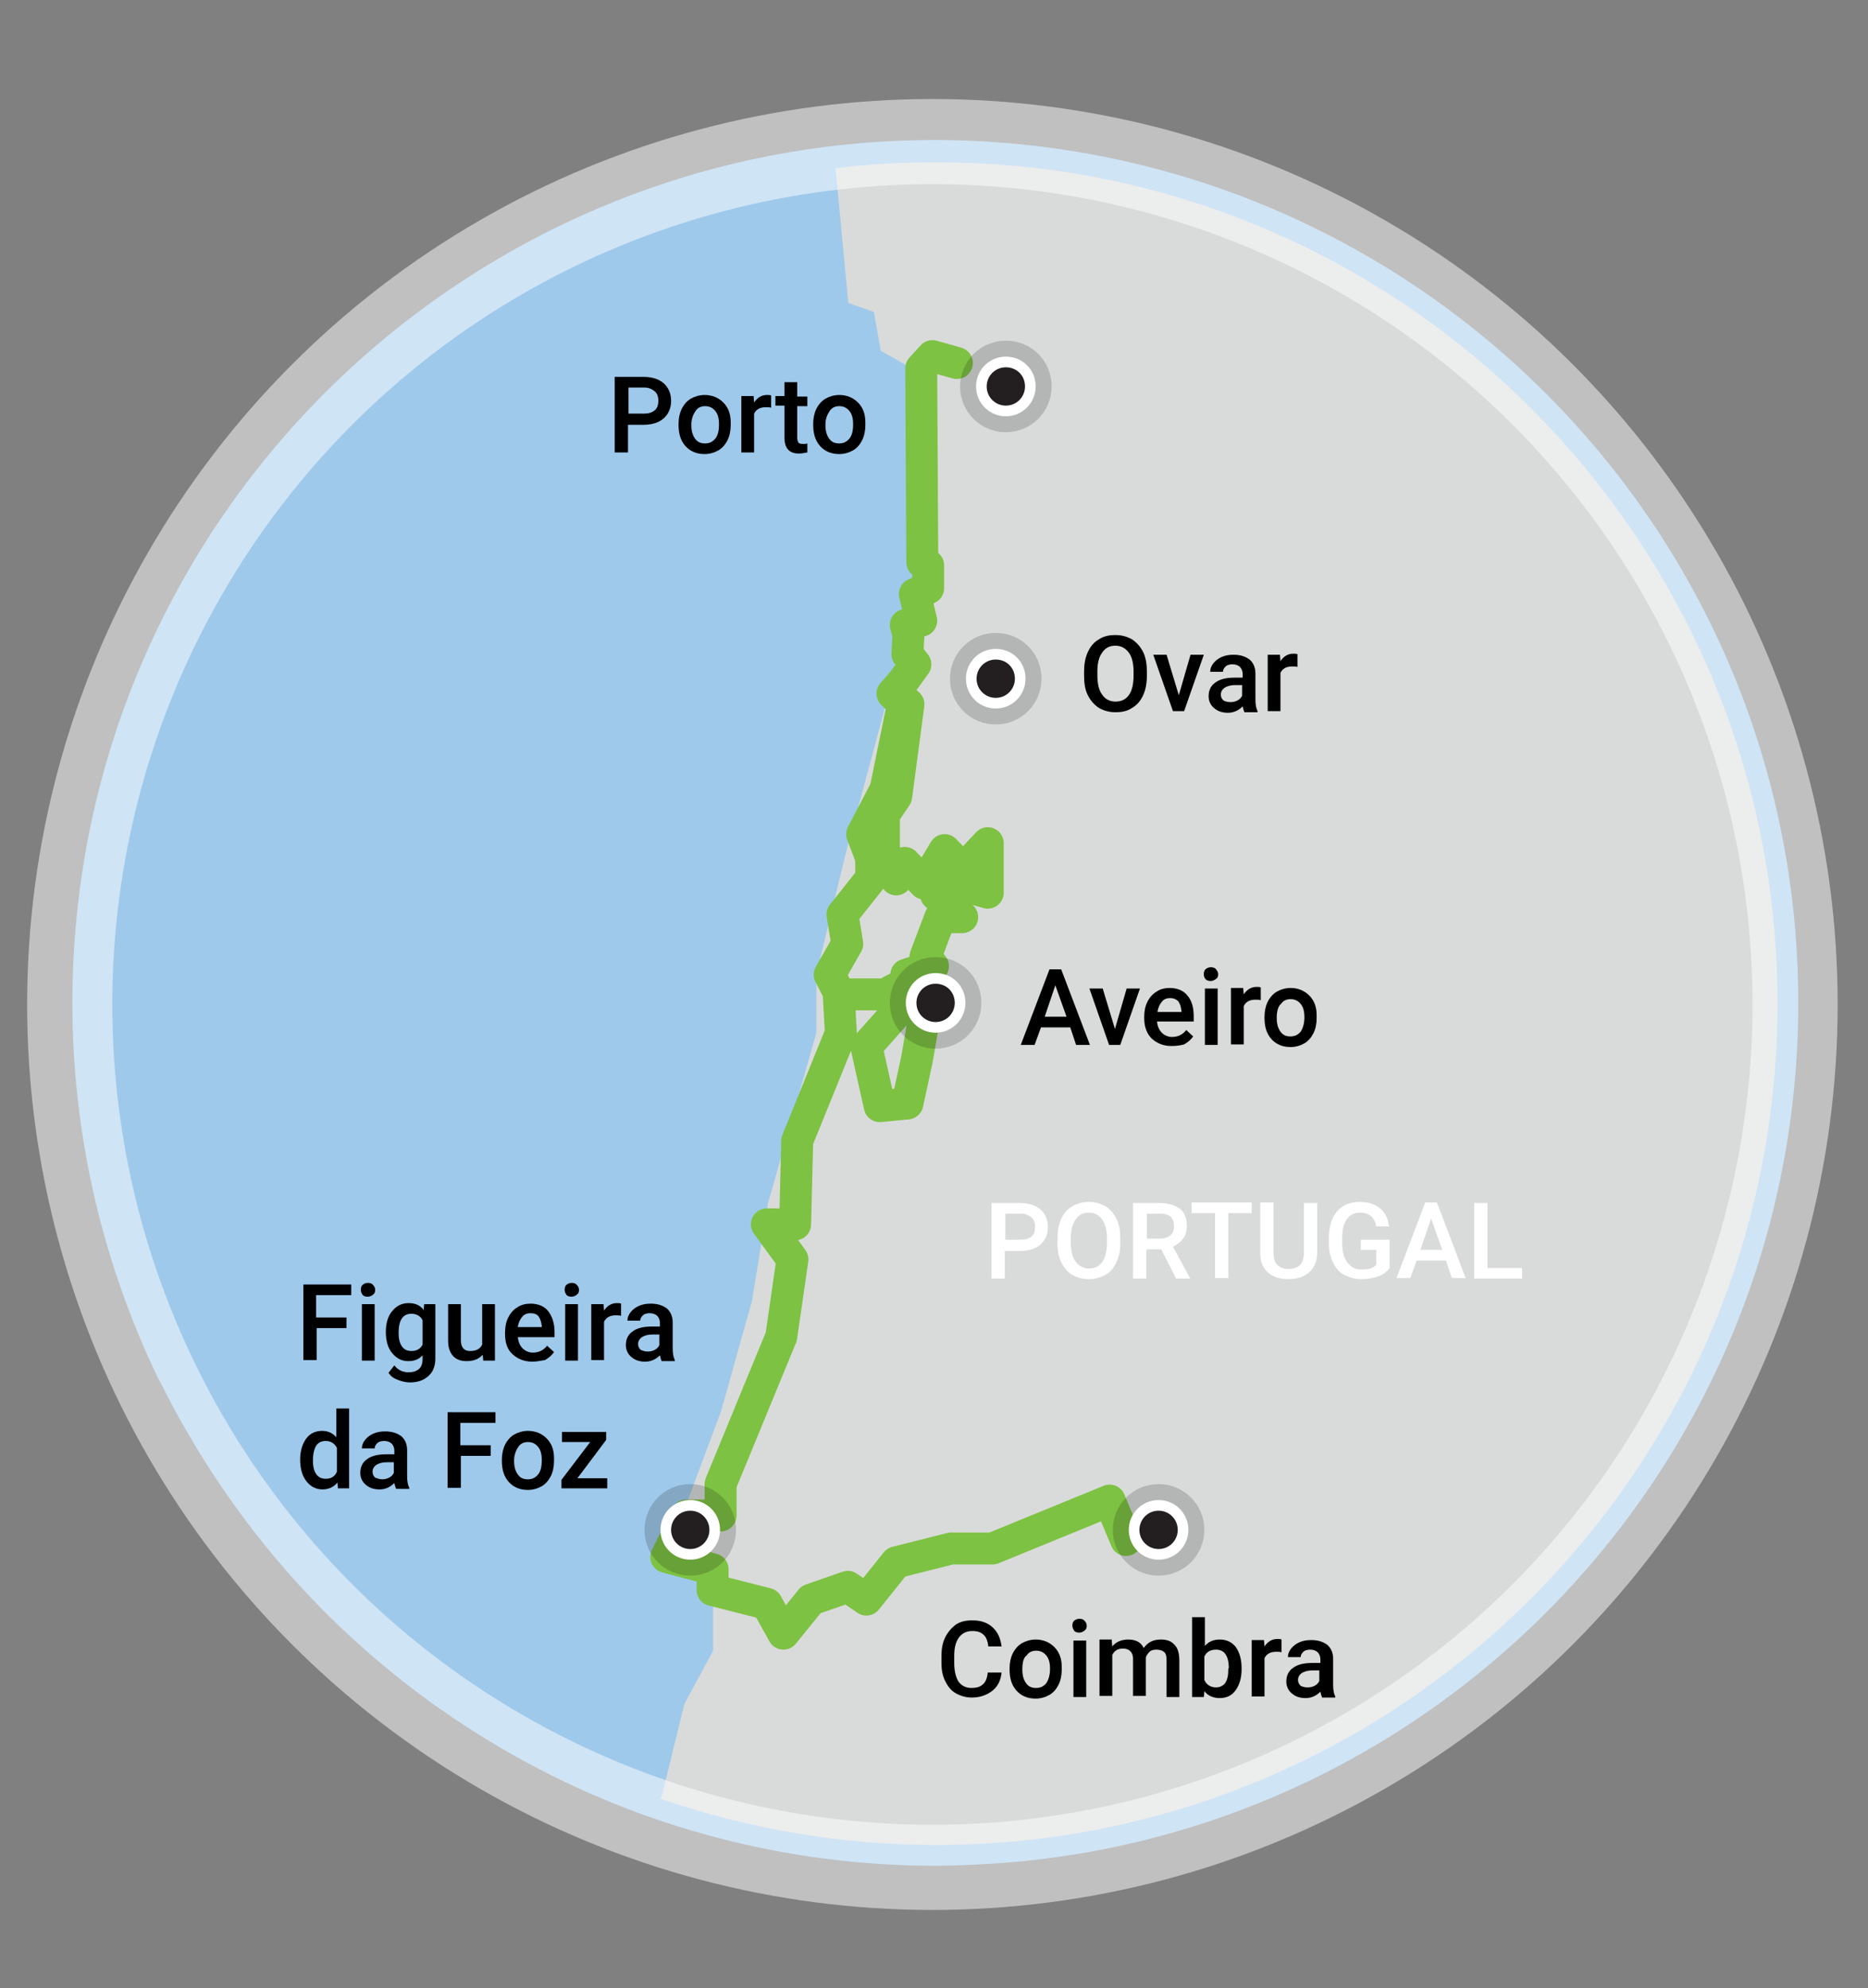 <?xml version="1.0" encoding="UTF-8"?>
<!-- Generator: Adobe Illustrator 25.2.0, SVG Export Plug-In . SVG Version: 6.00 Build 0)  -->
<svg xmlns="http://www.w3.org/2000/svg" xmlns:xlink="http://www.w3.org/1999/xlink" version="1.1" id="Layer_1" x="0px" y="0px" viewBox="0 0 351 373.5" style="enable-background:new 0 0 351 373.5;" xml:space="preserve">
<rect x="0" y="0" width="351" height="373.5" fill="#808080" stroke="none"/>
<style type="text/css">
	.st0{fill:#9FC9EB;}
	.st1{fill:#D9DBDA;}
	.st2{fill:none;stroke:#7DC242;stroke-width:6;stroke-linecap:round;stroke-linejoin:round;stroke-miterlimit:10;}
	.st3{opacity:0.17;fill:#231F20;stroke:#000000;stroke-width:8;stroke-miterlimit:10;enable-background:new    ;}
	.st4{fill:#231F20;stroke:#FFFFFF;stroke-width:2;stroke-miterlimit:10;}
	.st5{opacity:0.5;fill:none;stroke:#FFFFFF;stroke-width:16;stroke-miterlimit:10;enable-background:new    ;}
	.st6{fill:#FFFFFF;}
</style>
<path class="st0" d="M337.9,188.4c0,85.9-66.8,156.2-151.3,161.7c-3.6,0.2-7.2,0.4-10.8,0.4c-20.9,0-40.9-4-59.2-11.2  c-3.8-1.5-7.5-3.1-11.2-4.9c-11.3-5.5-21.9-12.2-31.5-20c-16.5-13.3-30.2-29.8-40.5-48.5c-0.9-1.6-1.7-3.2-2.6-4.9  c-0.4-0.8-0.8-1.6-1.2-2.3c-10.2-21.3-16-45.1-16-70.3c0-52,24.5-98.3,62.5-127.9c27.5-21.4,62-34.2,99.5-34.2  C265.3,26.4,337.9,98.9,337.9,188.4z"></path>
<path class="st1" d="M334,188.5c0,87.3-70.8,158.1-158.1,158.1c-18.1,0-35.6-3.1-51.8-8.7l0.3-0.7l4.2-17.1l5.4-10v-15.4l-8.7-2.3  l10.2-27.3l5.8-20.7l3-18.3l9.1-32.1v-11l5.6-23l7.8-28.9l5.6-26.3v-35l-6.9-3.9l-1.3-7.3l-4.8-1.7l-2.4-25.3  c6.2-0.8,12.5-1.1,19-1.1C263.2,30.4,334,101.2,334,188.5z"></path>
<polyline class="st2" points="211.6,289.3 208.5,281.9 186.5,290.9 178.7,290.9 168.4,293.5 162.8,300.5 159.3,298.1 152.4,300.5   147.2,306.9 144.1,301.3 133.9,298.7 133.9,294.8 125.2,292.5 129,284.7 135.4,284.7 135.4,278.8 146.8,251.1 148.9,236.6   144.1,230 149.4,230 149.8,214.3 158,194.1 157.6,186.8 168.4,186.8 168.4,190.3 162.8,196.6 165.3,207.8 170.5,207.3 172.3,199   174.4,186.8 172.5,183.6 167.4,186.2 "></polyline>
<polyline class="st2" points="157.5,186.2 155.9,183.1 159.2,177.3 158.3,171.8 163.7,165 163.7,161.2 162,156.7 166.4,148.3   169.7,132.2 167.7,130.3 169.7,128 172,124.8 170.5,122.9 170.7,119.3 170.2,117.4 173.1,116.6 171.9,111.6 174.4,110.5   174.4,106.2 173.3,105.6 173.1,69.2 175.2,66.9 179.8,68.2 "></polyline>
<polyline class="st2" points="168.4,130.4 170.7,132.3 168.4,149.6 166.1,153 166.1,161.6 168.4,165.2 170,162.1 173.7,166   177.5,159.7 181,163.3 185.6,158.4 185.6,167.7 181.8,166.6 175.9,168.1 180.8,172.3 176.7,172.3 173.9,179.7 175.3,181.5   170.3,183.1 "></polyline>
<g>
	<path d="M118,79.7V85h-2.5V70.8h5.4c1.6,0,2.9,0.4,3.8,1.2s1.4,1.9,1.4,3.3c0,1.4-0.5,2.5-1.4,3.3c-0.9,0.8-2.2,1.2-3.8,1.2H118z    M118,77.7h3c0.9,0,1.5-0.2,2-0.6s0.7-1,0.7-1.8c0-0.8-0.2-1.4-0.7-1.8s-1.1-0.7-1.9-0.7h-3V77.7z"></path>
	<path d="M127.5,79.6c0-1,0.2-2,0.6-2.8s1-1.5,1.7-1.9s1.6-0.7,2.6-0.7c1.4,0,2.6,0.5,3.5,1.4s1.4,2.1,1.4,3.7l0,0.6   c0,1-0.2,2-0.6,2.8s-1,1.5-1.7,1.9s-1.6,0.7-2.6,0.7c-1.5,0-2.7-0.5-3.6-1.5s-1.3-2.3-1.3-4V79.6z M129.9,79.8   c0,1.1,0.2,1.9,0.7,2.6s1.1,0.9,1.9,0.9s1.4-0.3,1.9-0.9s0.7-1.5,0.7-2.7c0-1.1-0.2-1.9-0.7-2.5s-1.1-0.9-1.9-0.9   c-0.8,0-1.4,0.3-1.8,0.9S129.9,78.6,129.9,79.8z"></path>
	<path d="M144.9,76.6c-0.3-0.1-0.6-0.1-1-0.1c-1.1,0-1.8,0.4-2.2,1.2V85h-2.4V74.4h2.3l0.1,1.2c0.6-0.9,1.4-1.4,2.4-1.4   c0.3,0,0.6,0,0.8,0.1L144.9,76.6z"></path>
	<path d="M149.8,71.9v2.6h1.9v1.8h-1.9v5.9c0,0.4,0.1,0.7,0.2,0.9s0.4,0.3,0.9,0.3c0.3,0,0.6,0,0.8-0.1V85c-0.5,0.1-1.1,0.2-1.6,0.2   c-1.8,0-2.7-1-2.7-3v-6h-1.7v-1.8h1.7v-2.6H149.8z"></path>
	<path d="M152.8,79.6c0-1,0.2-2,0.6-2.8s1-1.5,1.7-1.9s1.6-0.7,2.6-0.7c1.4,0,2.6,0.5,3.5,1.4s1.4,2.1,1.4,3.7l0,0.6   c0,1-0.2,2-0.6,2.8s-1,1.5-1.7,1.9s-1.6,0.7-2.6,0.7c-1.5,0-2.7-0.5-3.6-1.5s-1.3-2.3-1.3-4V79.6z M155.1,79.8   c0,1.1,0.2,1.9,0.7,2.6s1.1,0.9,1.9,0.9s1.4-0.3,1.9-0.9s0.7-1.5,0.7-2.7c0-1.1-0.2-1.9-0.7-2.5s-1.1-0.9-1.9-0.9   c-0.8,0-1.4,0.3-1.8,0.9S155.1,78.6,155.1,79.8z"></path>
</g>
<g>
	<path d="M215.5,126.9c0,1.4-0.2,2.6-0.7,3.7c-0.5,1.1-1.2,1.9-2.1,2.4c-0.9,0.6-1.9,0.8-3.1,0.8c-1.2,0-2.2-0.3-3.1-0.8   c-0.9-0.6-1.6-1.4-2.1-2.4c-0.5-1-0.7-2.2-0.7-3.6v-0.8c0-1.4,0.2-2.6,0.7-3.7c0.5-1.1,1.2-1.9,2.1-2.4c0.9-0.6,1.9-0.8,3.1-0.8   c1.2,0,2.2,0.3,3.1,0.8c0.9,0.6,1.6,1.4,2.1,2.4s0.7,2.3,0.7,3.6V126.9z M213,126.2c0-1.6-0.3-2.8-0.9-3.6s-1.4-1.3-2.5-1.3   c-1.1,0-1.9,0.4-2.5,1.3c-0.6,0.8-0.9,2-0.9,3.5v0.8c0,1.6,0.3,2.8,0.9,3.6c0.6,0.9,1.5,1.3,2.5,1.3c1.1,0,1.9-0.4,2.5-1.2   c0.6-0.8,0.9-2.1,0.9-3.7V126.2z"></path>
	<path d="M221.5,130.6l2.2-7.6h2.5l-3.7,10.6h-2.1l-3.7-10.6h2.5L221.5,130.6z"></path>
	<path d="M233.8,133.7c-0.1-0.2-0.2-0.5-0.3-1c-0.8,0.8-1.7,1.2-2.8,1.2c-1.1,0-1.9-0.3-2.6-0.9c-0.7-0.6-1-1.4-1-2.2   c0-1.1,0.4-2,1.3-2.6c0.8-0.6,2-0.9,3.6-0.9h1.5v-0.7c0-0.5-0.2-1-0.5-1.3c-0.3-0.3-0.8-0.5-1.4-0.5c-0.5,0-1,0.1-1.3,0.4   c-0.3,0.3-0.5,0.6-0.5,1h-2.4c0-0.6,0.2-1.1,0.6-1.6c0.4-0.5,0.9-0.9,1.6-1.2c0.7-0.3,1.4-0.4,2.2-0.4c1.2,0,2.2,0.3,3,0.9   c0.7,0.6,1.1,1.5,1.1,2.6v4.8c0,1,0.1,1.7,0.4,2.3v0.2H233.8z M231.2,131.9c0.5,0,0.9-0.1,1.3-0.3c0.4-0.2,0.7-0.5,0.9-0.9v-2h-1.3   c-0.9,0-1.5,0.2-2,0.5c-0.4,0.3-0.7,0.7-0.7,1.3c0,0.5,0.2,0.8,0.5,1.1C230.3,131.8,230.7,131.9,231.2,131.9z"></path>
	<path d="M243.8,125.3c-0.3-0.1-0.6-0.1-1-0.1c-1.1,0-1.8,0.4-2.2,1.2v7.2h-2.4v-10.6h2.3l0.1,1.2c0.6-0.9,1.4-1.4,2.4-1.4   c0.3,0,0.6,0,0.8,0.1L243.8,125.3z"></path>
</g>
<g>
	<path d="M201.1,193h-5.5l-1.2,3.3h-2.6l5.4-14.2h2.2l5.4,14.2h-2.6L201.1,193z M196.3,191h4.1l-2.1-5.9L196.3,191z"></path>
	<path d="M209.5,193.3l2.2-7.6h2.5l-3.7,10.6h-2.1l-3.7-10.6h2.5L209.5,193.3z"></path>
	<path d="M220.1,196.5c-1.5,0-2.7-0.5-3.7-1.4c-0.9-0.9-1.4-2.2-1.4-3.8V191c0-1.1,0.2-2,0.6-2.8c0.4-0.8,1-1.5,1.7-1.9   c0.7-0.5,1.6-0.7,2.5-0.7c1.4,0,2.6,0.5,3.3,1.4c0.8,0.9,1.2,2.2,1.2,3.9v1h-6.9c0.1,0.9,0.4,1.6,0.9,2.1c0.5,0.5,1.2,0.8,1.9,0.8   c1.1,0,2-0.4,2.7-1.3l1.3,1.2c-0.4,0.6-1,1.1-1.7,1.5C221.8,196.4,221,196.5,220.1,196.5z M219.9,187.5c-0.7,0-1.2,0.2-1.6,0.7   c-0.4,0.5-0.7,1.1-0.8,1.9h4.5v-0.2c-0.1-0.8-0.3-1.4-0.6-1.8C221,187.7,220.5,187.5,219.9,187.5z"></path>
	<path d="M226.2,183c0-0.4,0.1-0.7,0.3-0.9c0.2-0.2,0.6-0.4,1-0.4s0.8,0.1,1,0.4s0.4,0.5,0.4,0.9c0,0.4-0.1,0.7-0.4,0.9   s-0.6,0.4-1,0.4s-0.8-0.1-1-0.4C226.3,183.7,226.2,183.4,226.2,183z M228.8,196.3h-2.4v-10.6h2.4V196.3z"></path>
	<path d="M236.9,187.9c-0.3-0.1-0.6-0.1-1-0.1c-1.1,0-1.8,0.4-2.2,1.2v7.2h-2.4v-10.6h2.3l0.1,1.2c0.6-0.9,1.4-1.4,2.4-1.4   c0.3,0,0.6,0,0.8,0.1L236.9,187.9z"></path>
	<path d="M237.6,191c0-1,0.2-2,0.6-2.8s1-1.5,1.7-1.9s1.6-0.7,2.6-0.7c1.4,0,2.6,0.5,3.5,1.4s1.4,2.1,1.4,3.7l0,0.6   c0,1-0.2,2-0.6,2.8s-1,1.5-1.7,1.9c-0.7,0.4-1.6,0.7-2.6,0.7c-1.5,0-2.7-0.5-3.6-1.5c-0.9-1-1.3-2.3-1.3-4V191z M239.9,191.2   c0,1.1,0.2,1.9,0.7,2.6s1.1,0.9,1.9,0.9s1.4-0.3,1.9-0.9c0.4-0.6,0.7-1.5,0.7-2.7c0-1.1-0.2-1.9-0.7-2.5s-1.1-0.9-1.9-0.9   c-0.8,0-1.4,0.3-1.8,0.9C240.2,189,239.9,189.9,239.9,191.2z"></path>
</g>
<g>
	<path d="M65.2,249.5h-5.7v6h-2.5v-14.2h9v2h-6.6v4.2h5.7V249.5z"></path>
	<path d="M67.8,242.3c0-0.4,0.1-0.7,0.3-0.9c0.2-0.2,0.6-0.4,1-0.4s0.8,0.1,1,0.4c0.2,0.2,0.4,0.5,0.4,0.9c0,0.4-0.1,0.7-0.4,0.9   c-0.2,0.2-0.6,0.4-1,0.4s-0.8-0.1-1-0.4C67.9,242.9,67.8,242.6,67.8,242.3z M70.3,255.6H68V245h2.4V255.6z"></path>
	<path d="M72.5,250.2c0-1.6,0.4-3,1.2-3.9c0.8-1,1.8-1.5,3.1-1.5c1.2,0,2.2,0.4,2.8,1.3l0.1-1.1h2.1v10.2c0,1.4-0.4,2.5-1.3,3.3   s-2,1.2-3.5,1.2c-0.8,0-1.5-0.2-2.3-0.5s-1.3-0.7-1.7-1.3l1.1-1.4c0.7,0.9,1.6,1.3,2.7,1.3c0.8,0,1.4-0.2,1.9-0.6   c0.5-0.4,0.7-1.1,0.7-1.9v-0.7c-0.7,0.8-1.6,1.1-2.7,1.1c-1.2,0-2.2-0.5-3-1.5C72.9,253.3,72.5,251.9,72.5,250.2z M74.9,250.4   c0,1.1,0.2,1.9,0.6,2.5c0.4,0.6,1,0.9,1.8,0.9c1,0,1.7-0.4,2.1-1.2V248c-0.4-0.8-1.2-1.2-2.1-1.2c-0.8,0-1.4,0.3-1.8,0.9   C75.1,248.3,74.9,249.2,74.9,250.4z"></path>
	<path d="M90.7,254.5c-0.7,0.8-1.7,1.2-3,1.2c-1.1,0-2-0.3-2.6-1c-0.6-0.7-0.9-1.6-0.9-2.9V245h2.4v6.8c0,1.3,0.6,2,1.7,2   c1.2,0,1.9-0.4,2.3-1.2V245H93v10.6h-2.2L90.7,254.5z"></path>
	<path d="M100,255.8c-1.5,0-2.7-0.5-3.7-1.4s-1.4-2.2-1.4-3.8v-0.3c0-1.1,0.2-2,0.6-2.8s1-1.5,1.7-1.9c0.7-0.5,1.6-0.7,2.5-0.7   c1.4,0,2.6,0.5,3.3,1.4s1.2,2.2,1.2,3.9v1h-6.9c0.1,0.9,0.4,1.6,0.9,2.1s1.2,0.8,1.9,0.8c1.1,0,2-0.4,2.7-1.3l1.3,1.2   c-0.4,0.6-1,1.1-1.7,1.5C101.7,255.6,100.9,255.8,100,255.8z M99.7,246.7c-0.7,0-1.2,0.2-1.6,0.7c-0.4,0.5-0.7,1.1-0.8,1.9h4.5   v-0.2c-0.1-0.8-0.3-1.4-0.6-1.8C100.9,246.9,100.4,246.7,99.7,246.7z"></path>
	<path d="M106.1,242.3c0-0.4,0.1-0.7,0.3-0.9c0.2-0.2,0.6-0.4,1-0.4s0.8,0.1,1,0.4c0.2,0.2,0.4,0.5,0.4,0.9c0,0.4-0.1,0.7-0.4,0.9   c-0.2,0.2-0.6,0.4-1,0.4s-0.8-0.1-1-0.4C106.2,242.9,106.1,242.6,106.1,242.3z M108.6,255.6h-2.4V245h2.4V255.6z"></path>
	<path d="M116.7,247.2c-0.3-0.1-0.6-0.1-1-0.1c-1.1,0-1.8,0.4-2.2,1.2v7.2h-2.4V245h2.3l0.1,1.2c0.6-0.9,1.4-1.4,2.4-1.4   c0.3,0,0.6,0,0.8,0.1L116.7,247.2z"></path>
	<path d="M124.3,255.6c-0.1-0.2-0.2-0.5-0.3-1c-0.8,0.8-1.7,1.2-2.8,1.2c-1.1,0-1.9-0.3-2.6-0.9s-1-1.4-1-2.2c0-1.1,0.4-2,1.3-2.6   c0.8-0.6,2-0.9,3.6-0.9h1.5v-0.7c0-0.5-0.2-1-0.5-1.3c-0.3-0.3-0.8-0.5-1.4-0.5c-0.5,0-1,0.1-1.3,0.4c-0.3,0.3-0.5,0.6-0.5,1h-2.4   c0-0.6,0.2-1.1,0.6-1.6c0.4-0.5,0.9-0.9,1.6-1.2c0.7-0.3,1.4-0.4,2.2-0.4c1.2,0,2.2,0.3,3,0.9c0.7,0.6,1.1,1.5,1.1,2.6v4.8   c0,1,0.1,1.7,0.4,2.3v0.2H124.3z M121.7,253.9c0.5,0,0.9-0.1,1.3-0.3c0.4-0.2,0.7-0.5,0.9-0.9v-2h-1.3c-0.9,0-1.5,0.2-2,0.5   c-0.4,0.3-0.7,0.7-0.7,1.3c0,0.5,0.2,0.8,0.5,1.1C120.7,253.7,121.1,253.9,121.7,253.9z"></path>
	<path d="M56.4,274.2c0-1.6,0.4-2.9,1.1-3.9s1.8-1.5,3-1.5c1.1,0,2,0.4,2.7,1.2v-5.4h2.4v15h-2.1l-0.1-1.1c-0.7,0.9-1.7,1.3-2.8,1.3   c-1.2,0-2.2-0.5-3-1.5S56.4,275.9,56.4,274.2z M58.8,274.4c0,1.1,0.2,1.9,0.6,2.5c0.4,0.6,1,0.9,1.8,0.9c1,0,1.7-0.4,2.1-1.3V272   c-0.4-0.8-1.1-1.3-2.1-1.3c-0.8,0-1.4,0.3-1.8,0.9C59,272.3,58.8,273.2,58.8,274.4z"></path>
	<path d="M74.4,279.6c-0.1-0.2-0.2-0.5-0.3-1c-0.8,0.8-1.7,1.2-2.8,1.2c-1.1,0-1.9-0.3-2.6-0.9s-1-1.4-1-2.2c0-1.1,0.4-2,1.3-2.6   c0.8-0.6,2-0.9,3.6-0.9h1.5v-0.7c0-0.5-0.2-1-0.5-1.3c-0.3-0.3-0.8-0.5-1.4-0.5c-0.5,0-1,0.1-1.3,0.4c-0.3,0.3-0.5,0.6-0.5,1H68   c0-0.6,0.2-1.1,0.6-1.6c0.4-0.5,0.9-0.9,1.6-1.2c0.7-0.3,1.4-0.4,2.2-0.4c1.2,0,2.2,0.3,3,0.9c0.7,0.6,1.1,1.5,1.1,2.6v4.8   c0,1,0.1,1.7,0.4,2.3v0.2H74.4z M71.8,277.9c0.5,0,0.9-0.1,1.3-0.3c0.4-0.2,0.7-0.5,0.9-0.9v-2h-1.3c-0.9,0-1.5,0.2-2,0.5   c-0.4,0.3-0.7,0.7-0.7,1.3c0,0.5,0.2,0.8,0.5,1.1C70.9,277.7,71.3,277.9,71.8,277.9z"></path>
	<path d="M92.3,273.5h-5.7v6h-2.5v-14.2h9v2h-6.6v4.2h5.7V273.5z"></path>
	<path d="M94.3,274.2c0-1,0.2-2,0.6-2.8s1-1.5,1.7-1.9c0.7-0.4,1.6-0.7,2.6-0.7c1.4,0,2.6,0.5,3.5,1.4s1.4,2.1,1.4,3.7l0,0.6   c0,1-0.2,2-0.6,2.8s-1,1.5-1.7,1.9s-1.6,0.7-2.6,0.7c-1.5,0-2.7-0.5-3.6-1.5c-0.9-1-1.3-2.3-1.3-4V274.2z M96.6,274.4   c0,1.1,0.2,1.9,0.7,2.6s1.1,0.9,1.9,0.9s1.4-0.3,1.9-0.9s0.7-1.5,0.7-2.7c0-1.1-0.2-1.9-0.7-2.5s-1.1-0.9-1.9-0.9   c-0.8,0-1.4,0.3-1.8,0.9S96.6,273.2,96.6,274.4z"></path>
	<path d="M108.5,277.7h5.6v1.9h-8.6V278l5.4-7.1h-5.3V269h8.3v1.5L108.5,277.7z"></path>
</g>
<g>
	<path d="M188.2,314.1c-0.1,1.5-0.7,2.7-1.7,3.5s-2.3,1.3-3.9,1.3c-1.1,0-2.1-0.3-3-0.8c-0.9-0.5-1.5-1.3-2-2.3   c-0.5-1-0.7-2.1-0.7-3.4v-1.3c0-1.3,0.2-2.5,0.7-3.5c0.5-1,1.2-1.8,2-2.4c0.9-0.6,1.9-0.8,3.1-0.8c1.6,0,2.8,0.4,3.8,1.3   s1.5,2.1,1.7,3.6h-2.5c-0.1-1-0.4-1.8-0.9-2.2c-0.5-0.5-1.2-0.7-2.1-0.7c-1.1,0-1.9,0.4-2.5,1.2s-0.9,1.9-0.9,3.5v1.3   c0,1.5,0.3,2.7,0.8,3.5c0.6,0.8,1.4,1.2,2.4,1.2c1,0,1.7-0.2,2.2-0.7c0.5-0.4,0.8-1.2,0.9-2.2H188.2z"></path>
	<path d="M189.7,313.4c0-1,0.2-2,0.6-2.8s1-1.5,1.7-1.9c0.7-0.4,1.6-0.7,2.6-0.7c1.4,0,2.6,0.5,3.5,1.4s1.4,2.1,1.4,3.7l0,0.6   c0,1-0.2,2-0.6,2.8s-1,1.5-1.7,1.9c-0.7,0.4-1.6,0.7-2.6,0.7c-1.5,0-2.7-0.5-3.6-1.5c-0.9-1-1.3-2.3-1.3-4V313.4z M192.1,313.6   c0,1.1,0.2,1.9,0.7,2.6s1.1,0.9,1.9,0.9s1.4-0.3,1.9-0.9c0.4-0.6,0.7-1.5,0.7-2.7c0-1.1-0.2-1.9-0.7-2.5s-1.1-0.9-1.9-0.9   c-0.8,0-1.4,0.3-1.8,0.9C192.3,311.4,192.1,312.4,192.1,313.6z"></path>
	<path d="M201.5,305.4c0-0.4,0.1-0.7,0.3-0.9c0.2-0.2,0.6-0.4,1-0.4s0.8,0.1,1,0.4c0.2,0.2,0.4,0.5,0.4,0.9c0,0.4-0.1,0.7-0.4,0.9   c-0.2,0.2-0.6,0.4-1,0.4s-0.8-0.1-1-0.4C201.7,306.1,201.5,305.8,201.5,305.4z M204.1,318.8h-2.4v-10.6h2.4V318.8z"></path>
	<path d="M208.9,308.2l0.1,1.1c0.7-0.9,1.8-1.3,3-1.3c1.4,0,2.4,0.5,2.9,1.6c0.8-1.1,1.8-1.6,3.2-1.6c1.2,0,2,0.3,2.6,1   c0.6,0.6,0.9,1.6,0.9,2.9v6.9h-2.4v-6.9c0-0.7-0.1-1.2-0.4-1.5s-0.8-0.5-1.5-0.5c-0.5,0-1,0.1-1.3,0.4c-0.3,0.3-0.6,0.7-0.7,1.1   l0,7.2h-2.4v-7c0-1.2-0.7-1.9-1.9-1.9c-1,0-1.6,0.4-2,1.2v7.7h-2.4v-10.6H208.9z"></path>
	<path d="M233.3,313.6c0,1.6-0.4,2.9-1.1,3.9c-0.7,1-1.7,1.5-3,1.5c-1.2,0-2.2-0.4-2.9-1.3l-0.1,1.1H224v-15h2.4v5.4   c0.7-0.8,1.6-1.2,2.8-1.2c1.3,0,2.3,0.5,3,1.4c0.7,1,1.1,2.3,1.1,4V313.6z M230.9,313.4c0-1.1-0.2-2-0.6-2.6   c-0.4-0.6-1-0.9-1.8-0.9c-1,0-1.8,0.4-2.2,1.3v4.4c0.4,0.9,1.2,1.4,2.2,1.4c0.7,0,1.3-0.3,1.7-0.8c0.4-0.6,0.6-1.4,0.6-2.5V313.4z"></path>
	<path d="M240.8,310.4c-0.3-0.1-0.6-0.1-1-0.1c-1.1,0-1.8,0.4-2.2,1.2v7.2h-2.4v-10.6h2.3l0.1,1.2c0.6-0.9,1.4-1.4,2.4-1.4   c0.3,0,0.6,0,0.8,0.1L240.8,310.4z"></path>
	<path d="M248.4,318.8c-0.1-0.2-0.2-0.5-0.3-1c-0.8,0.8-1.7,1.2-2.8,1.2c-1.1,0-1.9-0.3-2.6-0.9c-0.7-0.6-1-1.4-1-2.2   c0-1.1,0.4-2,1.3-2.6c0.8-0.6,2-0.9,3.6-0.9h1.5v-0.7c0-0.5-0.2-1-0.5-1.3c-0.3-0.3-0.8-0.5-1.4-0.5c-0.5,0-1,0.1-1.3,0.4   c-0.3,0.3-0.5,0.6-0.5,1h-2.4c0-0.6,0.2-1.1,0.6-1.6c0.4-0.5,0.9-0.9,1.6-1.2c0.7-0.3,1.4-0.4,2.2-0.4c1.2,0,2.2,0.3,3,0.9   c0.7,0.6,1.1,1.5,1.1,2.6v4.8c0,1,0.1,1.7,0.4,2.3v0.2H248.4z M245.7,317c0.5,0,0.9-0.1,1.3-0.3c0.4-0.2,0.7-0.5,0.9-0.9v-2h-1.3   c-0.9,0-1.5,0.2-2,0.5c-0.4,0.3-0.7,0.7-0.7,1.3c0,0.5,0.2,0.8,0.5,1.1C244.8,316.9,245.2,317,245.7,317z"></path>
</g>
<g>
	<path class="st3" d="M193.6,72.6c0,2.5-2,4.6-4.6,4.6c-2.5,0-4.6-2-4.6-4.6c0-2.5,2-4.6,4.6-4.6S193.6,70,193.6,72.6z"></path>
	<path class="st4" d="M193.6,72.6c0,2.5-2,4.6-4.6,4.6c-2.5,0-4.6-2-4.6-4.6c0-2.5,2-4.6,4.6-4.6S193.6,70,193.6,72.6z"></path>
</g>
<g>
	<path class="st3" d="M191.7,127.5c0,2.5-2,4.6-4.6,4.6c-2.5,0-4.6-2-4.6-4.6c0-2.5,2-4.6,4.6-4.6S191.7,124.9,191.7,127.5z"></path>
	<path class="st4" d="M191.7,127.5c0,2.5-2,4.6-4.6,4.6c-2.5,0-4.6-2-4.6-4.6c0-2.5,2-4.6,4.6-4.6S191.7,124.9,191.7,127.5z"></path>
</g>
<g>
	<path class="st3" d="M180.4,188.4c0,2.5-2,4.6-4.6,4.6c-2.5,0-4.6-2-4.6-4.6c0-2.5,2-4.6,4.6-4.6S180.4,185.8,180.4,188.4z"></path>
	<path class="st4" d="M180.4,188.4c0,2.5-2,4.6-4.6,4.6c-2.5,0-4.6-2-4.6-4.6c0-2.5,2-4.6,4.6-4.6S180.4,185.8,180.4,188.4z"></path>
</g>
<g>
	<path class="st3" d="M134.3,287.4c0,2.5-2,4.6-4.6,4.6c-2.5,0-4.6-2-4.6-4.6c0-2.5,2-4.6,4.6-4.6S134.3,284.9,134.3,287.4z"></path>
	<path class="st4" d="M134.3,287.4c0,2.5-2,4.6-4.6,4.6c-2.5,0-4.6-2-4.6-4.6c0-2.5,2-4.6,4.6-4.6S134.3,284.9,134.3,287.4z"></path>
</g>
<g>
	<path class="st3" d="M222.3,287.4c0,2.5-2,4.6-4.6,4.6c-2.5,0-4.6-2-4.6-4.6c0-2.5,2-4.6,4.6-4.6S222.3,284.9,222.3,287.4z"></path>
	<path class="st4" d="M222.3,287.4c0,2.5-2,4.6-4.6,4.6c-2.5,0-4.6-2-4.6-4.6c0-2.5,2-4.6,4.6-4.6S222.3,284.9,222.3,287.4z"></path>
</g>
<circle class="st5" cx="175.2" cy="188.7" r="162.1"></circle>
<g>
	<path class="st6" d="M188.8,234.9v5.3h-2.5v-14.2h5.4c1.6,0,2.8,0.4,3.8,1.2c0.9,0.8,1.4,1.9,1.4,3.3c0,1.4-0.5,2.5-1.4,3.3   s-2.2,1.2-3.8,1.2H188.8z M188.8,232.9h3c0.9,0,1.5-0.2,2-0.6s0.7-1,0.7-1.8c0-0.8-0.2-1.4-0.7-1.8s-1.1-0.7-1.9-0.7h-3V232.9z"></path>
	<path class="st6" d="M210.5,233.4c0,1.4-0.2,2.6-0.7,3.7s-1.2,1.9-2.1,2.4s-1.9,0.8-3.1,0.8c-1.2,0-2.2-0.3-3.1-0.8   s-1.6-1.4-2.1-2.4s-0.7-2.2-0.7-3.6v-0.8c0-1.4,0.2-2.6,0.7-3.7s1.2-1.9,2.1-2.4s1.9-0.8,3.1-0.8s2.2,0.3,3.1,0.8s1.6,1.4,2.1,2.4   s0.7,2.3,0.7,3.6V233.4z M208,232.7c0-1.6-0.3-2.8-0.9-3.6s-1.4-1.3-2.5-1.3c-1.1,0-1.9,0.4-2.5,1.3s-0.9,2-0.9,3.5v0.8   c0,1.6,0.3,2.8,0.9,3.6s1.5,1.3,2.5,1.3c1.1,0,1.9-0.4,2.5-1.2s0.9-2.1,0.9-3.7V232.7z"></path>
	<path class="st6" d="M218.2,234.7h-2.8v5.5h-2.5v-14.2h5c1.6,0,2.9,0.4,3.8,1.1s1.3,1.8,1.3,3.2c0,1-0.2,1.7-0.7,2.4   s-1.1,1.1-1.9,1.5l3.2,5.9v0.1H221L218.2,234.7z M215.4,232.7h2.5c0.8,0,1.5-0.2,2-0.6s0.7-1,0.7-1.7c0-0.8-0.2-1.4-0.6-1.8   s-1.1-0.6-1.9-0.6h-2.6V232.7z"></path>
	<path class="st6" d="M235.2,227.9h-4.4v12.2h-2.5v-12.2h-4.4v-2h11.3V227.9z"></path>
	<path class="st6" d="M247.5,225.9v9.5c0,1.5-0.5,2.7-1.5,3.6s-2.3,1.3-3.9,1.3c-1.6,0-2.9-0.4-3.9-1.3s-1.4-2.1-1.4-3.6v-9.5h2.5   v9.5c0,1,0.2,1.7,0.7,2.2s1.2,0.8,2.1,0.8c1.9,0,2.9-1,2.9-3v-9.4H247.5z"></path>
	<path class="st6" d="M261,238.3c-0.5,0.7-1.2,1.2-2.1,1.5s-1.9,0.5-3.1,0.5c-1.2,0-2.2-0.3-3.2-0.8s-1.6-1.3-2.1-2.3   s-0.8-2.2-0.8-3.5v-1.1c0-2.1,0.5-3.8,1.5-5s2.5-1.8,4.3-1.8c1.6,0,2.8,0.4,3.8,1.2s1.5,1.9,1.7,3.4h-2.4c-0.3-1.7-1.3-2.6-3-2.6   c-1.1,0-1.9,0.4-2.5,1.2s-0.9,2-0.9,3.5v1.1c0,1.5,0.3,2.7,1,3.6s1.5,1.3,2.7,1.3c1.3,0,2.2-0.3,2.7-0.9v-2.8h-2.9v-1.9h5.4V238.3z   "></path>
	<path class="st6" d="M271.7,236.8h-5.5l-1.2,3.3h-2.6l5.4-14.2h2.2l5.4,14.2h-2.6L271.7,236.8z M266.9,234.8h4.1l-2.1-5.9   L266.9,234.8z"></path>
	<path class="st6" d="M279.5,238.2h6.5v2H277v-14.2h2.5V238.2z"></path>
</g>
</svg>
